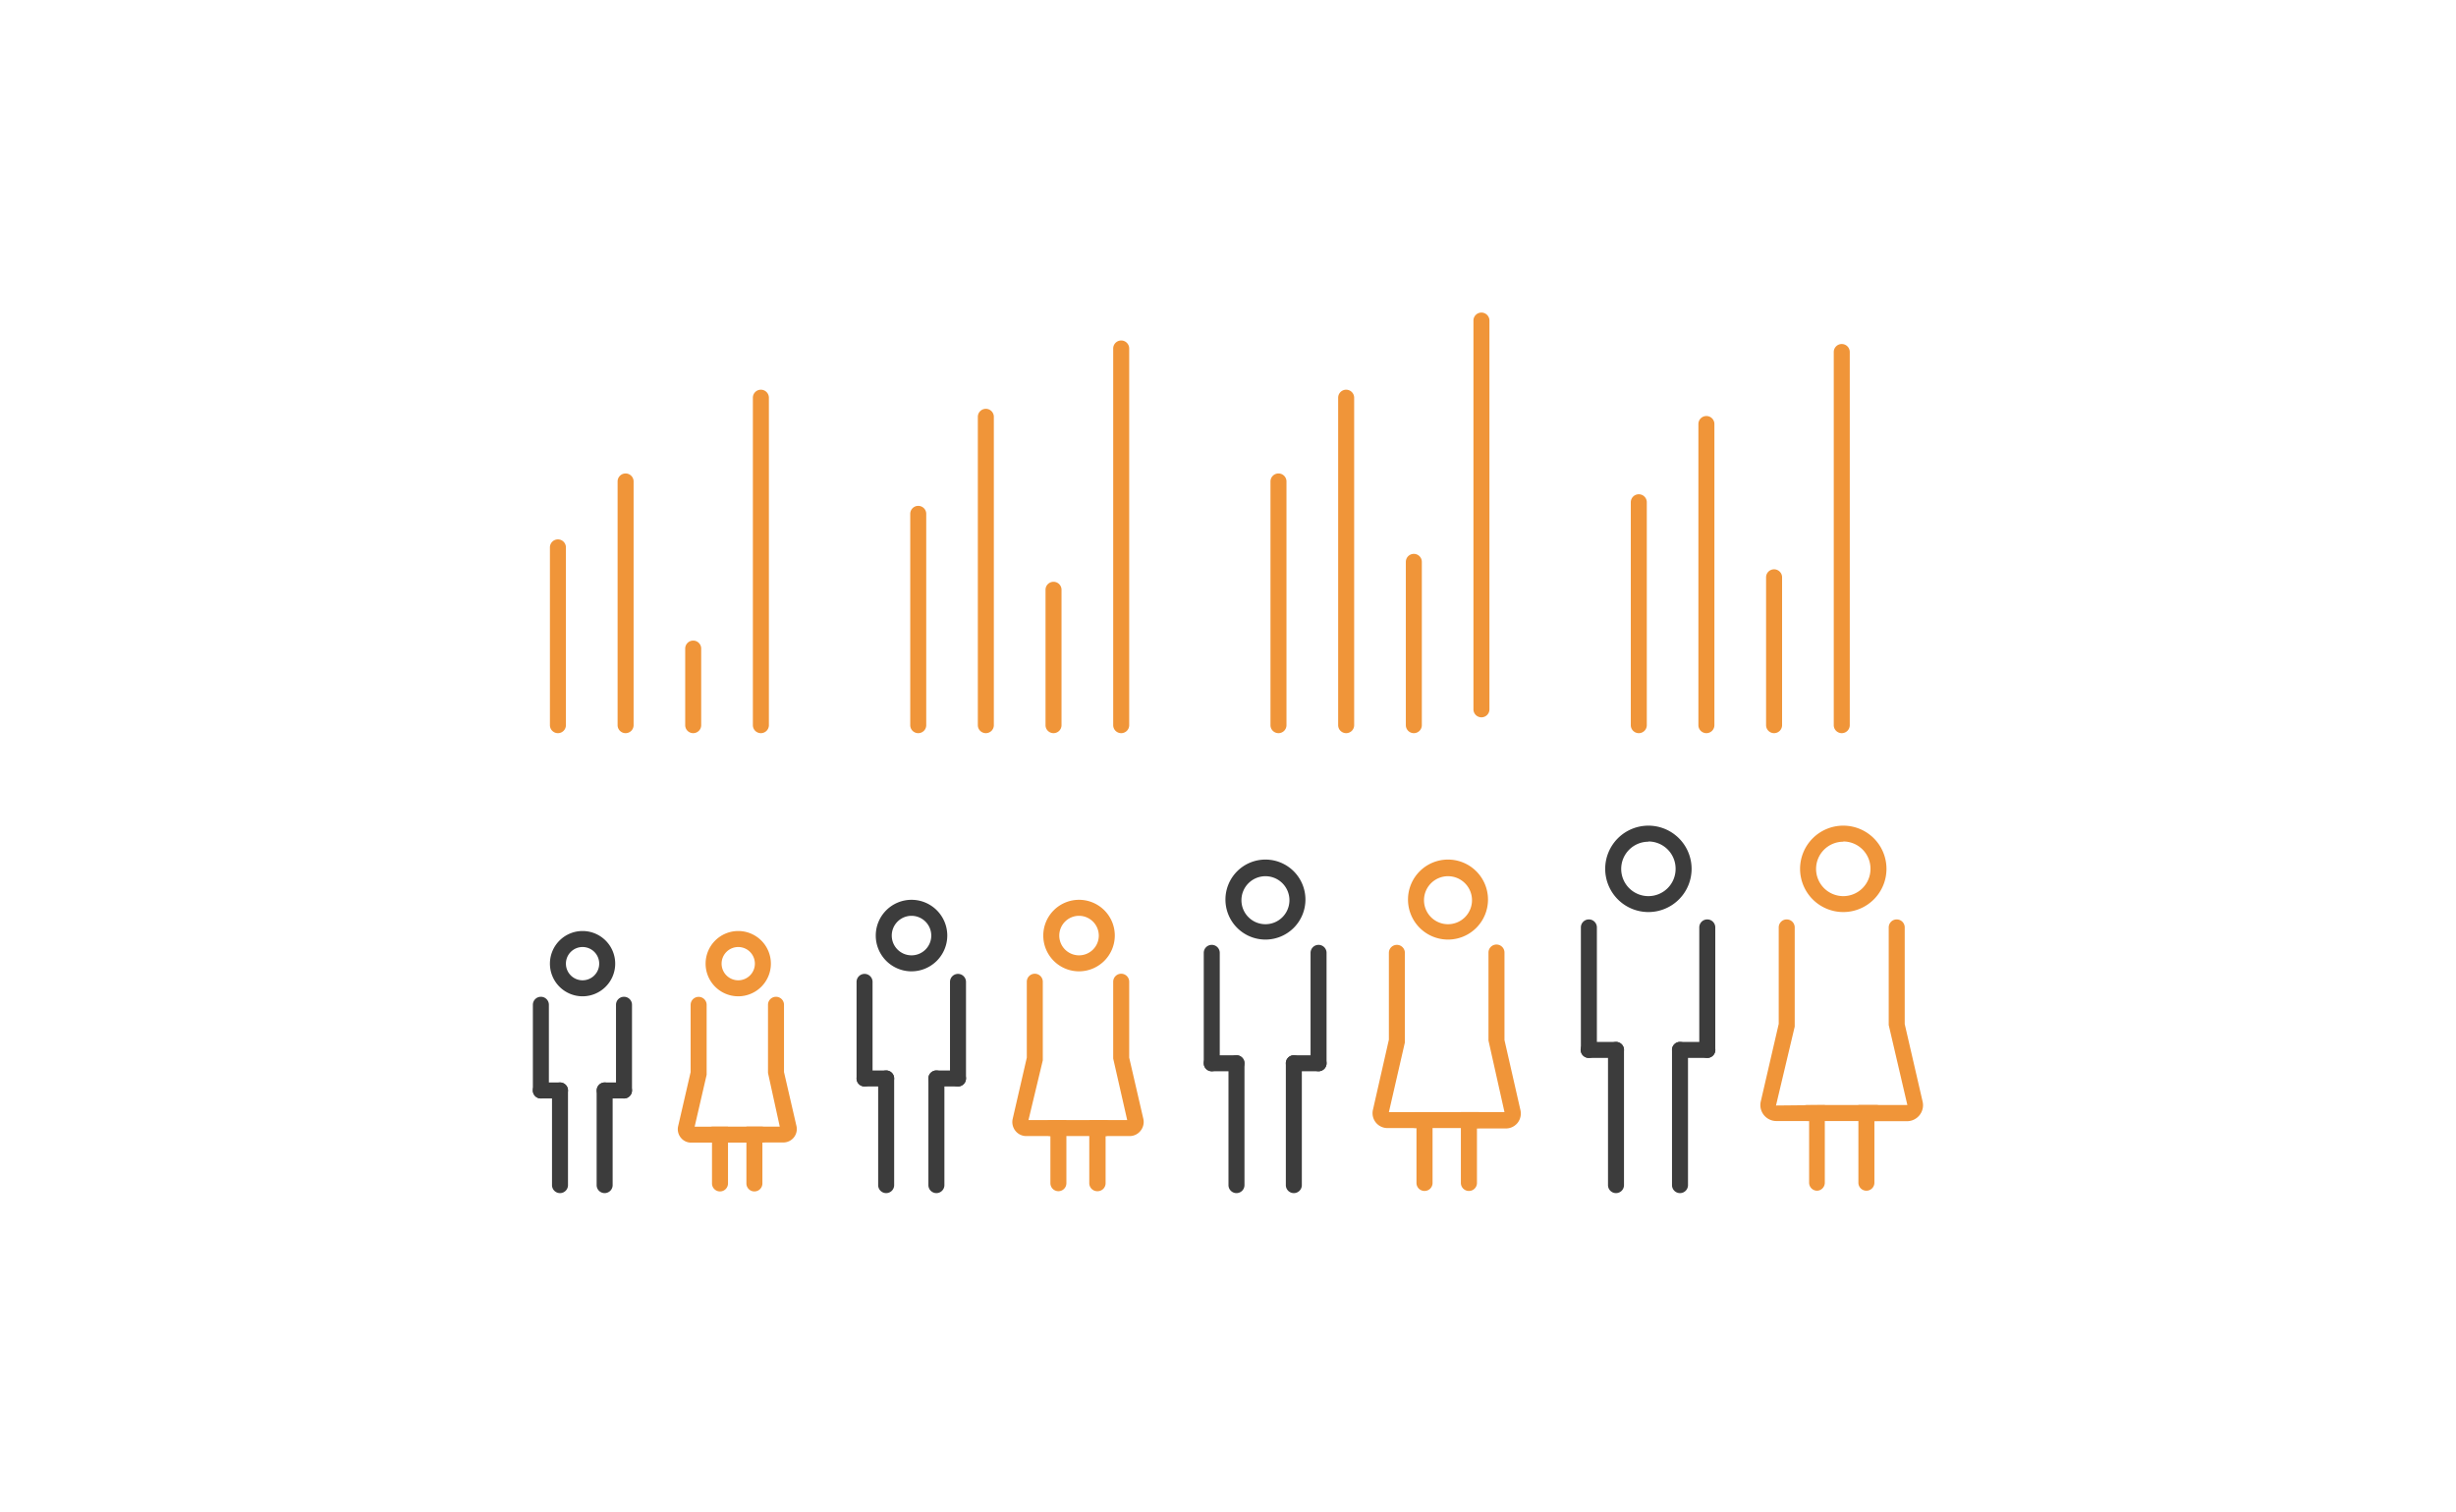 <svg id="レイヤー_1" data-name="レイヤー 1" xmlns="http://www.w3.org/2000/svg" viewBox="0 0 307 189"><defs><style>.cls-1{fill:#fff;}.cls-2{fill:#3c3c3c;}.cls-3{fill:#f09539;}</style></defs><title>アートボード 109</title><rect class="cls-1" width="307" height="189"/><path class="cls-2" d="M67.61,137.3a1,1,0,0,1-1-1V125.59a1,1,0,0,1,2,0V136.3A1,1,0,0,1,67.61,137.3Z"/><path class="cls-2" d="M72.82,124.53a4.08,4.08,0,1,1,4.08-4.08A4.08,4.08,0,0,1,72.82,124.53Zm0-6.16a2.08,2.08,0,1,0,2.08,2.08A2.08,2.08,0,0,0,72.82,118.37Z"/><path class="cls-2" d="M70,149.13a1,1,0,0,1-1-1V136.3a1,1,0,0,1,2,0v11.83A1,1,0,0,1,70,149.13Z"/><path class="cls-2" d="M70,137.3h-2.4a1,1,0,0,1,0-2H70a1,1,0,0,1,0,2Z"/><path class="cls-2" d="M75.58,149.13a1,1,0,0,1-1-1V136.3a1,1,0,0,1,2,0v11.83A1,1,0,0,1,75.58,149.13Z"/><path class="cls-2" d="M78,137.3h-2.4a1,1,0,1,1,0-2H78a1,1,0,1,1,0,2Z"/><path class="cls-2" d="M78,137.3a1,1,0,0,1-1-1V125.59a1,1,0,0,1,2,0V136.3A1,1,0,0,1,78,137.3Z"/><path class="cls-3" d="M92.28,124.53a4.08,4.08,0,1,1,4.08-4.08A4.08,4.08,0,0,1,92.28,124.53Zm0-6.16a2.08,2.08,0,1,0,2.08,2.08A2.08,2.08,0,0,0,92.28,118.37Z"/><path class="cls-3" d="M90,148.92a1,1,0,0,1-1-1v-5.1H86.4a1.64,1.64,0,0,1-1.3-.62,1.68,1.68,0,0,1-.34-1.4L86.33,134v-8.4a1,1,0,0,1,2,0l0,8.74-1.5,6.49H91v7.1A1,1,0,0,1,90,148.92Z"/><path class="cls-3" d="M94.3,148.92a1,1,0,0,1-1-1v-7.1h4.17L96,134.11v-8.52a1,1,0,0,1,2,0V134l1.57,6.8a1.68,1.68,0,0,1-1.63,2H95.3v5.1A1,1,0,0,1,94.3,148.92Z"/><path class="cls-3" d="M95.19,142.82H89.1a1,1,0,0,1,0-2h6.09a1,1,0,0,1,0,2Z"/><path class="cls-2" d="M113.94,121.41a4.47,4.47,0,1,1,4.47-4.47A4.48,4.48,0,0,1,113.94,121.41Zm0-6.94a2.47,2.47,0,1,0,2.47,2.47A2.48,2.48,0,0,0,113.94,114.47Z"/><path class="cls-2" d="M110.77,149.13a1,1,0,0,1-1-1V134.8a1,1,0,0,1,2,0v13.33A1,1,0,0,1,110.77,149.13Z"/><path class="cls-2" d="M110.77,135.8h-2.7a1,1,0,0,1,0-2h2.7a1,1,0,0,1,0,2Z"/><path class="cls-2" d="M108.07,135.8a1,1,0,0,1-1-1V122.73a1,1,0,0,1,2,0V134.8A1,1,0,0,1,108.07,135.8Z"/><path class="cls-2" d="M117.05,149.13a1,1,0,0,1-1-1V134.8a1,1,0,0,1,2,0v13.33A1,1,0,0,1,117.05,149.13Z"/><path class="cls-2" d="M119.75,135.8h-2.7a1,1,0,0,1,0-2h2.7a1,1,0,0,1,0,2Z"/><path class="cls-2" d="M119.75,135.8a1,1,0,0,1-1-1V122.73a1,1,0,0,1,2,0V134.8A1,1,0,0,1,119.75,135.8Z"/><path class="cls-3" d="M134.88,121.41a4.47,4.47,0,1,1,4.47-4.47A4.48,4.48,0,0,1,134.88,121.41Zm0-6.94a2.47,2.47,0,1,0,2.47,2.47A2.48,2.48,0,0,0,134.88,114.47Z"/><path class="cls-3" d="M132.3,148.89a1,1,0,0,1-1-1V142h-3a1.73,1.73,0,0,1-1.37-.65,1.76,1.76,0,0,1-.35-1.47l1.77-7.68v-9.49a1,1,0,0,1,2,0l0,9.82L128.56,140h4.74v7.87A1,1,0,0,1,132.3,148.89Z"/><path class="cls-3" d="M137.16,148.89a1,1,0,0,1-1-1V140h4.74l-1.75-7.69v-9.6a1,1,0,1,1,2,0v9.49l1.77,7.66a1.76,1.76,0,0,1-.36,1.49,1.72,1.72,0,0,1-1.36.65h-3v5.87A1,1,0,0,1,137.16,148.89Z"/><path class="cls-3" d="M138.16,142H131.3a1,1,0,0,1,0-2h6.86a1,1,0,0,1,0,2Z"/><path class="cls-2" d="M151.47,133.9a1,1,0,0,1-1-1V119.1a1,1,0,0,1,2,0v13.8A1,1,0,0,1,151.47,133.9Z"/><path class="cls-2" d="M158.18,117.44a5,5,0,1,1,5-5A5,5,0,0,1,158.18,117.44Zm0-7.92a3,3,0,1,0,3,3A3,3,0,0,0,158.18,109.52Z"/><path class="cls-2" d="M154.56,149.13a1,1,0,0,1-1-1V132.9a1,1,0,0,1,2,0v15.23A1,1,0,0,1,154.56,149.13Z"/><path class="cls-2" d="M154.56,133.9h-3.09a1,1,0,0,1,0-2h3.09a1,1,0,0,1,0,2Z"/><path class="cls-2" d="M161.73,149.13a1,1,0,0,1-1-1V132.9a1,1,0,0,1,2,0v15.23A1,1,0,0,1,161.73,149.13Z"/><path class="cls-2" d="M164.82,133.9h-3.09a1,1,0,0,1,0-2h3.09a1,1,0,0,1,0,2Z"/><path class="cls-2" d="M164.82,133.9a1,1,0,0,1-1-1V119.1a1,1,0,1,1,2,0v13.8A1,1,0,0,1,164.82,133.9Z"/><path class="cls-3" d="M181,117.44a5,5,0,1,1,5-5A5,5,0,0,1,181,117.44Zm0-7.92a3,3,0,1,0,3,3A3,3,0,0,0,181,109.52Z"/><path class="cls-3" d="M178.06,148.86a1,1,0,0,1-1-1V141h-3.63a1.86,1.86,0,0,1-1.82-2.25l2-8.8V119.1a1,1,0,0,1,2,0l0,11.2-2,8.71h5.46v8.85A1,1,0,0,1,178.06,148.86Z"/><path class="cls-3" d="M183.61,148.86a1,1,0,0,1-1-1V139h5.45l-2-8.94v-11a1,1,0,0,1,2,0V130l2,8.78a1.89,1.89,0,0,1-.37,1.58,1.87,1.87,0,0,1-1.45.69h-3.62v6.85A1,1,0,0,1,183.61,148.86Z"/><path class="cls-3" d="M184.75,141h-7.84a1,1,0,1,1,0-2h7.84a1,1,0,0,1,0,2Z"/><path class="cls-2" d="M206.05,114a5.4,5.4,0,1,1,5.4-5.39A5.4,5.4,0,0,1,206.05,114Zm0-8.79a3.4,3.4,0,1,0,3.4,3.4A3.4,3.4,0,0,0,206.05,105.18Z"/><path class="cls-2" d="M202,149.13a1,1,0,0,1-1-1v-16.9a1,1,0,0,1,2,0v16.9A1,1,0,0,1,202,149.13Z"/><path class="cls-2" d="M202,132.23h-3.42a1,1,0,0,1,0-2H202a1,1,0,0,1,0,2Z"/><path class="cls-2" d="M198.61,132.23a1,1,0,0,1-1-1V115.92a1,1,0,0,1,2,0v15.31A1,1,0,0,1,198.61,132.23Z"/><path class="cls-2" d="M210,149.13a1,1,0,0,1-1-1v-16.9a1,1,0,0,1,2,0v16.9A1,1,0,0,1,210,149.13Z"/><path class="cls-2" d="M213.41,132.23H210a1,1,0,0,1,0-2h3.42a1,1,0,0,1,0,2Z"/><path class="cls-2" d="M213.41,132.23a1,1,0,0,1-1-1V115.92a1,1,0,1,1,2,0v15.31A1,1,0,0,1,213.41,132.23Z"/><path class="cls-3" d="M230.41,114a5.4,5.4,0,1,1,5.4-5.39A5.4,5.4,0,0,1,230.41,114Zm0-8.79a3.4,3.4,0,1,0,3.4,3.4A3.4,3.4,0,0,0,230.41,105.18Z"/><path class="cls-3" d="M227.14,148.83a1,1,0,0,1-1-1v-7.71H222a2,2,0,0,1-1.92-2.37l2.26-9.77V115.92a1,1,0,1,1,2,0l0,12.4L222,138.18l6.1-.06v9.71A1,1,0,0,1,227.14,148.83Z"/><path class="cls-3" d="M233.3,148.83a1,1,0,0,1-1-1v-9.71h6.12l-2.33-10V115.92a1,1,0,1,1,2,0V128l2.25,9.75a2,2,0,0,1-1.92,2.39H234.3v7.71A1,1,0,0,1,233.3,148.83Z"/><path class="cls-3" d="M234.57,140.12h-8.71a1,1,0,0,1,0-2h8.71a1,1,0,0,1,0,2Z"/><path class="cls-3" d="M69.74,91.64a1,1,0,0,1-1-1V68.42a1,1,0,0,1,2,0V90.64A1,1,0,0,1,69.74,91.64Z"/><path class="cls-3" d="M78.2,91.64a1,1,0,0,1-1-1V60.18a1,1,0,1,1,2,0V90.64A1,1,0,0,1,78.2,91.64Z"/><path class="cls-3" d="M86.65,91.64a1,1,0,0,1-1-1V81.07a1,1,0,0,1,2,0v9.57A1,1,0,0,1,86.65,91.64Z"/><path class="cls-3" d="M95.11,91.64a1,1,0,0,1-1-1V49.71a1,1,0,1,1,2,0V90.64A1,1,0,0,1,95.11,91.64Z"/><path class="cls-3" d="M114.78,91.64a1,1,0,0,1-1-1V64.23a1,1,0,1,1,2,0V90.64A1,1,0,0,1,114.78,91.64Z"/><path class="cls-3" d="M123.23,91.64a1,1,0,0,1-1-1V52.1a1,1,0,0,1,2,0V90.64A1,1,0,0,1,123.23,91.64Z"/><path class="cls-3" d="M131.69,91.64a1,1,0,0,1-1-1V73.72a1,1,0,0,1,2,0V90.64A1,1,0,0,1,131.69,91.64Z"/><path class="cls-3" d="M140.15,91.64a1,1,0,0,1-1-1V43.56a1,1,0,0,1,2,0V90.64A1,1,0,0,1,140.15,91.64Z"/><path class="cls-3" d="M159.81,91.64a1,1,0,0,1-1-1V60.18a1,1,0,0,1,2,0V90.64A1,1,0,0,1,159.81,91.64Z"/><path class="cls-3" d="M168.27,91.64a1,1,0,0,1-1-1V49.71a1,1,0,0,1,2,0V90.64A1,1,0,0,1,168.27,91.64Z"/><path class="cls-3" d="M176.73,91.64a1,1,0,0,1-1-1V70.23a1,1,0,1,1,2,0V90.64A1,1,0,0,1,176.73,91.64Z"/><path class="cls-3" d="M185.18,89.66a1,1,0,0,1-1-1V40.07a1,1,0,1,1,2,0V88.66A1,1,0,0,1,185.18,89.66Z"/><path class="cls-3" d="M204.85,91.64a1,1,0,0,1-1-1V62.78a1,1,0,0,1,2,0V90.64A1,1,0,0,1,204.85,91.64Z"/><path class="cls-3" d="M213.3,91.64a1,1,0,0,1-1-1V53a1,1,0,1,1,2,0V90.64A1,1,0,0,1,213.3,91.64Z"/><path class="cls-3" d="M221.76,91.64a1,1,0,0,1-1-1V72.16a1,1,0,1,1,2,0V90.64A1,1,0,0,1,221.76,91.64Z"/><path class="cls-3" d="M230.22,91.64a1,1,0,0,1-1-1V44a1,1,0,0,1,2,0V90.64A1,1,0,0,1,230.22,91.64Z"/></svg>
